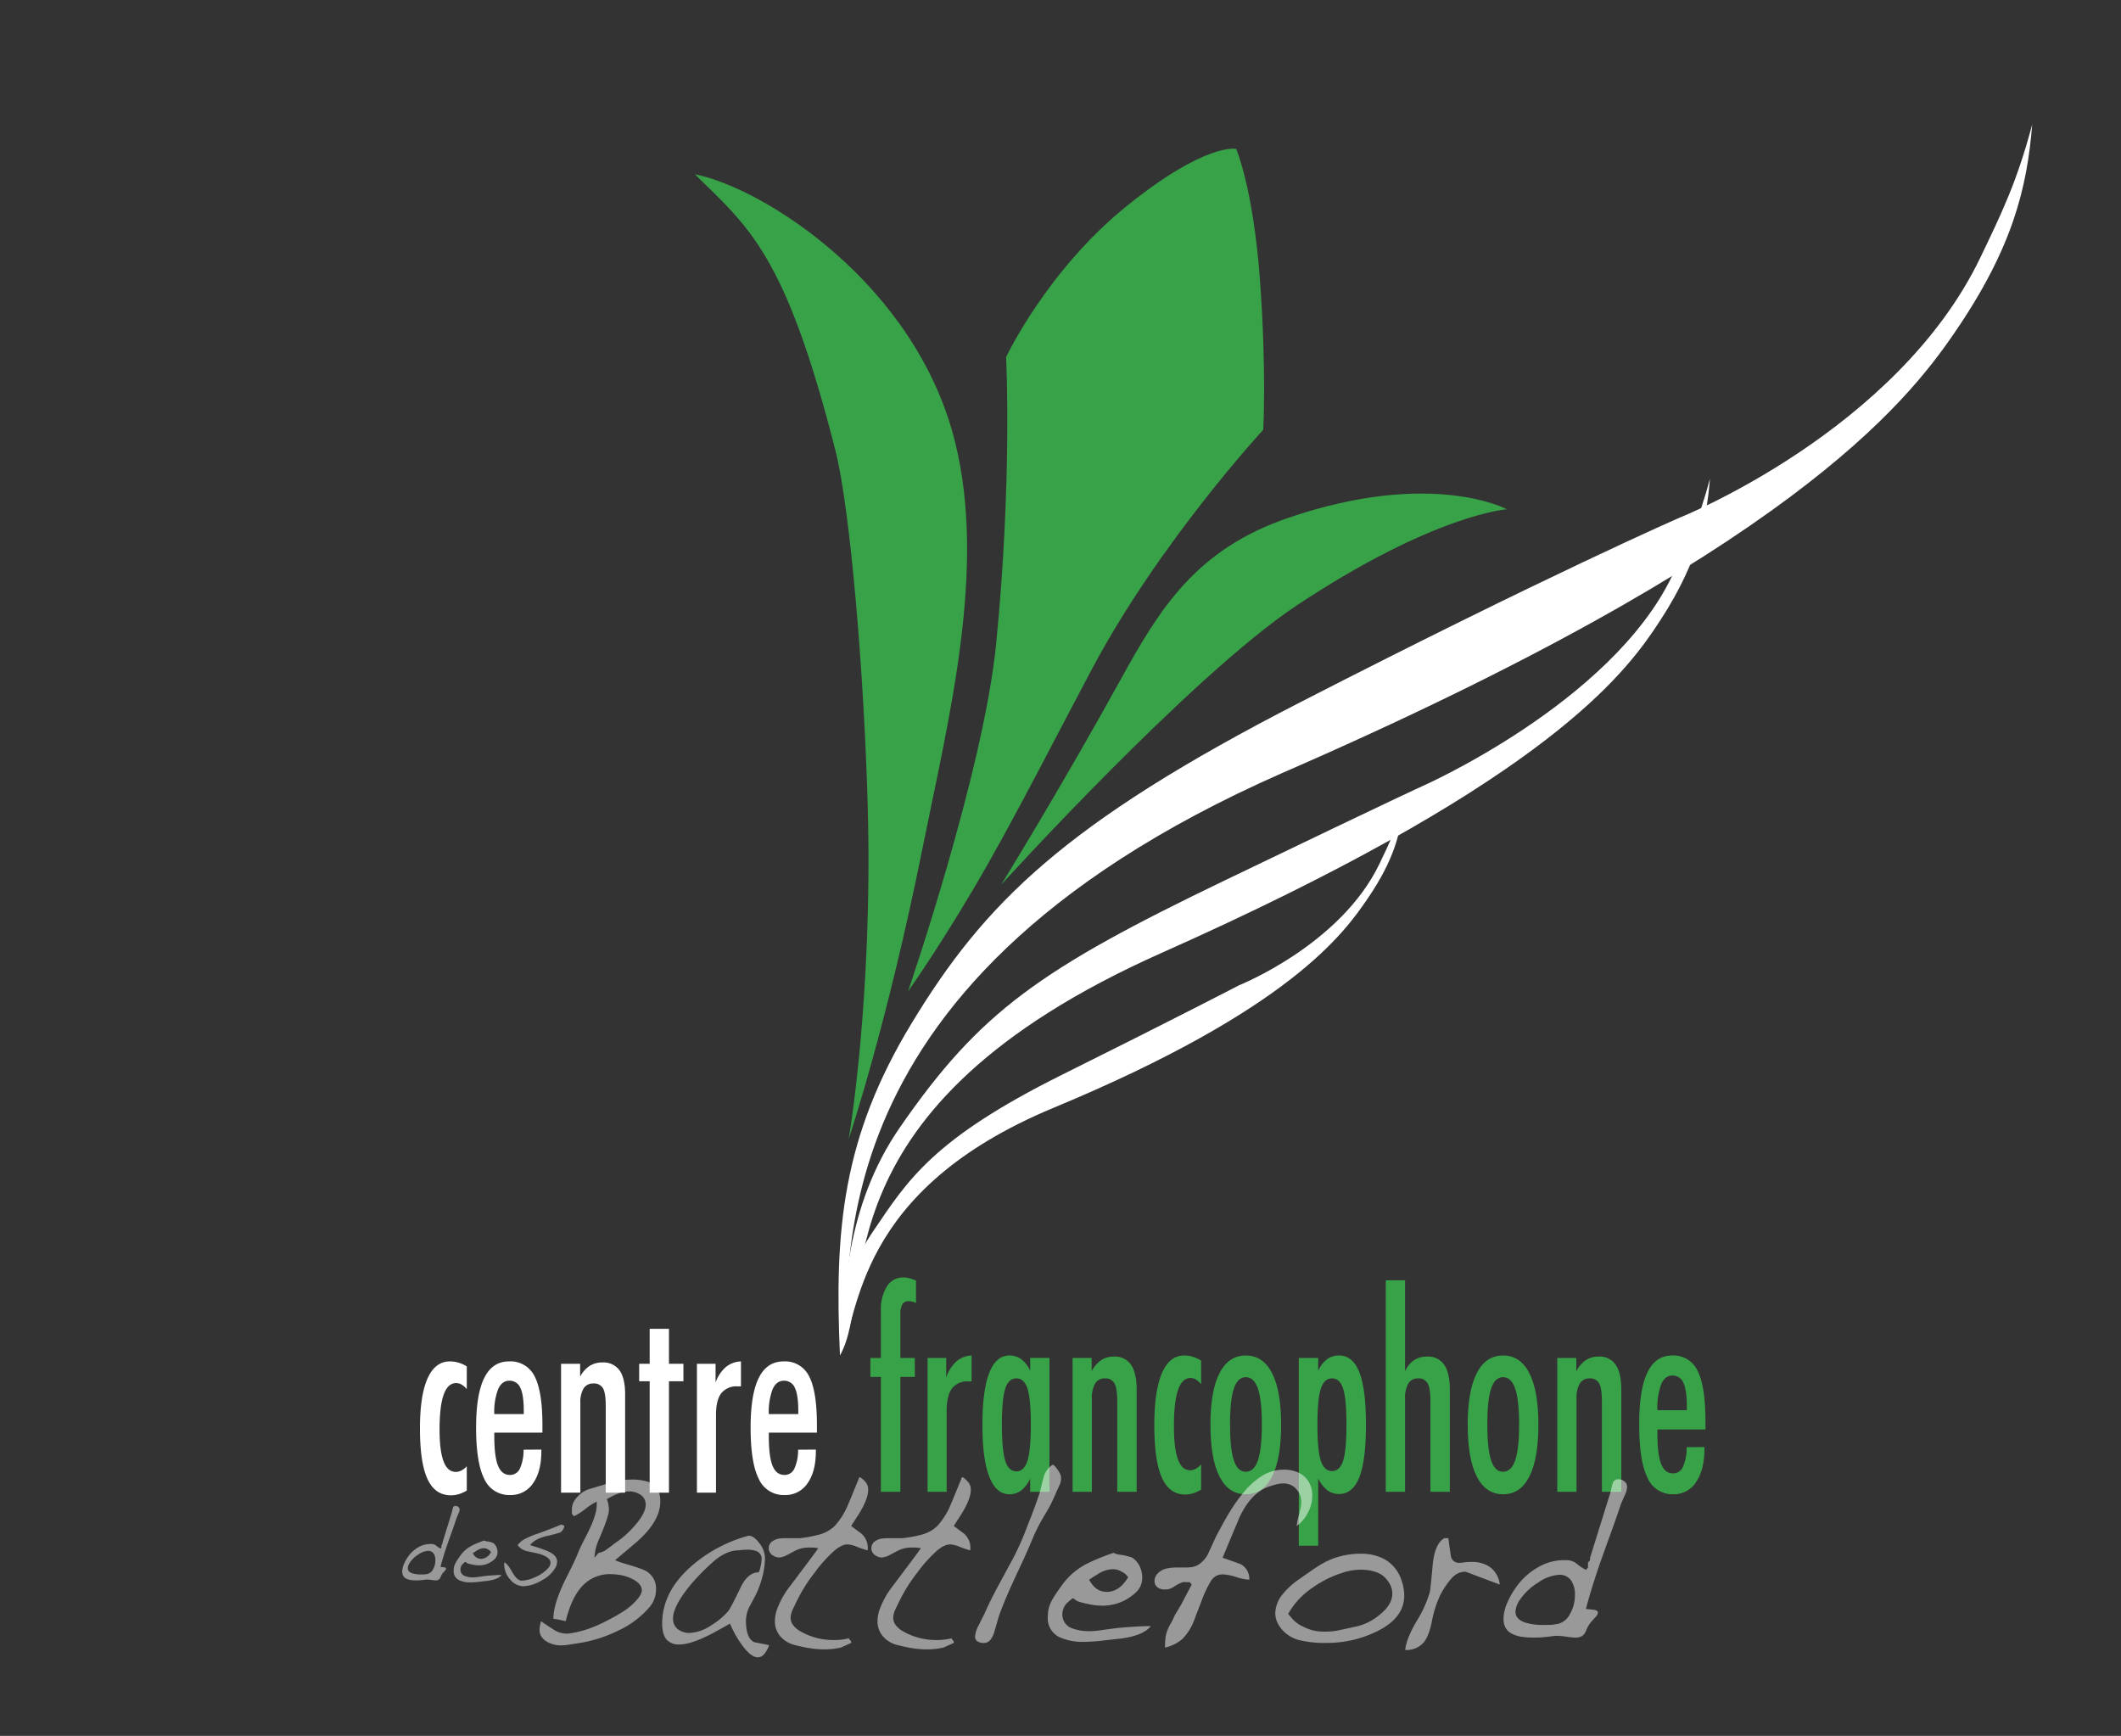 <svg xmlns="http://www.w3.org/2000/svg" width="633.463" height="518.4" viewBox="0 0 633.463 518.4"><rect x="0" y="0" width="633.463" height="518.4" fill="#333333" stroke="none"/><defs><style>.a{fill:#38a248;}.b{fill:#fff;}.c{opacity:0.5;}</style></defs><path class="a" d="M253.495,340.095s7.198-41.945,5.669-98.959c-1.05-39.16-5.171-89.003-9.669-106.673-14.926-58.632-25.789-66.505-41.958-82.421,20.463,4.042,66.189,32.842,77.79,80.274,9.309,38.064-1.988,82.072-9.83,121.107C264.916,306.083,253.495,340.095,253.495,340.095Z"/><path class="a" d="M271.19,296.074s22.495-65.484,26.295-103.568c4.887-48.978,3-85.874,3-85.874s12.147-25.8,35.895-45S369.2,44.463,369.2,44.463s5.063,11.621,7.084,38.905,1,44.979,1,44.979-30.81,33.295-51.021,71.189c-8.931,16.746-20.529,39.545-30.692,57.543C282.736,279.809,271.19,296.074,271.19,296.074Z"/><path class="a" d="M299,264.221s17.472-28.272,35.702-61.302c11.604-21.025,22.372-38.835,50.162-48.309,42.817-14.597,65.179-2.526,65.179-2.526s-21.558,1.442-62.489,28.53C355.824,201.613,299,264.221,299,264.221Z"/><path class="b" d="M250.863,404.716c-1.705-37.705.798-65.122,21.347-99.042,21.726-35.863,45.537-59.737,116.189-95.99,74.588-38.272,113.2-55.074,113.2-55.074s65.033-25.854,89.926-77.832c6.293-13.14,10.874-22.463,15.421-39.642-1.532,18.942-5.811,36.884-23.229,62.272C568.984,120.885,533.937,165.2,382.863,230.884,234.821,296.074,257.116,386.905,250.863,404.716Z"/><path class="b" d="M250.863,404.716c1.241-17.926,1.45-44.246,17.937-68.084,23.937-34.61,41.752-47.14,97.403-73.91,54.5-26.217,58.501-27.902,58.501-27.902s56.528-24.895,74.721-62.882c4.599-9.603,7.947-16.417,11.27-28.972-1.12,13.843-4.247,26.956-16.976,45.51-10.769,15.695-36.793,47.148-146.791,96.086C242.526,331.01,261.863,386.139,250.863,404.716Z"/><path class="b" d="M250.863,404.716c1.616-13.204-.405-21.777,9.969-37.102s17.884-27.519,56.403-46.68c35.023-17.422,52.82-26.698,52.82-26.698S400.4,282.173,412.015,257.92c2.936-6.131,5.074-10.481,7.196-18.497-.715,8.838-2.711,17.21-10.839,29.056-6.875,10.021-22.733,32.865-93.72,62.347C255.126,355.547,256.832,392.59,250.863,404.716Z"/><path class="b" d="M139.409,445.133a11.396,11.396,0,0,1-2.368,1.06,8.04,8.04,0,0,1-2.368.353q-4.737,0-6.992-4.847t-2.256-15.127q0-9.85,2.272-14.932t6.656-5.082a9.028,9.028,0,0,1,2.592.373,10.483,10.483,0,0,1,2.464,1.118v6.789a6.03,6.03,0,0,0-1.568-1.374,3.231,3.231,0,0,0-1.6-.432q-2.496,0-3.728,3.454-1.233,3.453-1.232,10.398,0,6.397,1.2,9.535,1.2,3.141,3.632,3.14a3.688,3.688,0,0,0,1.68-.412,5.829,5.829,0,0,0,1.616-1.275Z"/><path class="b" d="M161.681,432.89v.51q0,6.084-2.496,9.575a7.934,7.934,0,0,1-6.816,3.492,8.121,8.121,0,0,1-7.728-4.807q-2.448-4.806-2.448-15.363,0-9.927,2.448-14.833,2.449-4.904,7.408-4.905a7.966,7.966,0,0,1,7.616,4.454q2.336,4.455,2.336,14.578v2.236H147.633v1.139q0,6.043,1.12,8.77t3.552,2.727a3.197,3.197,0,0,0,2.96-1.883,13.082,13.082,0,0,0,1.104-5.651Zm-14.048-10.595h8.8v-.981q0-4.748-1.024-6.867a3.431,3.431,0,0,0-3.296-2.119q-2.208,0-3.344,2.531A18.894,18.894,0,0,0,147.633,422.296Z"/><path class="b" d="M167.569,445.761V407.266h5.696v3.846a8.47,8.47,0,0,1,2.8-3.179,6.909,6.909,0,0,1,3.824-1.06,5.885,5.885,0,0,1,5.136,2.354q1.679,2.354,1.68,7.181v29.352h-5.792v-25.86q0-3.923-.832-5.336a3.064,3.064,0,0,0-2.88-1.413,3.247,3.247,0,0,0-2.896,1.472,7.968,7.968,0,0,0-.976,4.375v26.763Z"/><path class="b" d="M194.033,445.761V412.485h-3.136v-5.219h3.136V396.828h5.76v10.438h4.32v5.219h-4.32v33.276Z"/><path class="b" d="M208.145,445.761V407.266h5.568v5.611a11.053,11.053,0,0,1,3.04-4.611,7.576,7.576,0,0,1,4.544-1.707v7.456h-.96a5.795,5.795,0,0,0-4.928,2.061q-1.568,2.06-1.568,6.455v23.23Z"/><path class="b" d="M243.665,432.89v.51q0,6.084-2.496,9.575a7.934,7.934,0,0,1-6.816,3.492,8.121,8.121,0,0,1-7.728-4.807q-2.448-4.806-2.448-15.363,0-9.927,2.448-14.833,2.449-4.904,7.408-4.905a7.966,7.966,0,0,1,7.616,4.454q2.336,4.455,2.336,14.578v2.236H229.617v1.139q0,6.043,1.12,8.77t3.552,2.727a3.197,3.197,0,0,0,2.96-1.883,13.083,13.083,0,0,0,1.104-5.651ZM229.617,422.296h8.8v-.981q0-4.748-1.024-6.867a3.431,3.431,0,0,0-3.296-2.119q-2.208,0-3.344,2.531A18.894,18.894,0,0,0,229.617,422.296Z"/><path class="a" d="M263.084,445.502V411.19H259.95v-5.664h3.135V391.507a12.999,12.999,0,0,1,1.808-7.336,5.654,5.654,0,0,1,4.942-2.689,7.17,7.17,0,0,1,1.663.225,13.513,13.513,0,0,1,2.079.713v6.684a6.404,6.404,0,0,0-1.184-.408,4.588,4.588,0,0,0-.992-.122,2.068,2.068,0,0,0-1.903.958,6.072,6.072,0,0,0-.592,3.076v12.919h4.319v5.664H268.906v34.312Z"/><path class="a" d="M277.031,445.502V405.526h5.566v5.827a11.51,11.51,0,0,1,3.039-4.788,7.409,7.409,0,0,1,4.543-1.773v7.743h-.96a5.697,5.697,0,0,0-4.926,2.14q-1.567,2.139-1.567,6.703v24.125Z"/><path class="a" d="M307.676,445.502V441.59a9.47,9.47,0,0,1-2.703,3.525,5.752,5.752,0,0,1-3.503,1.12q-3.967,0-6.014-5.257t-2.047-15.526q0-10.187,2.031-15.424t6.03-5.237a5.869,5.869,0,0,1,3.535,1.101,9.07,9.07,0,0,1,2.671,3.464v-3.83h5.758v39.977Zm-8.445-20.05q0,7.663,1.008,10.799,1.008,3.139,3.311,3.139t3.311-3.158q1.008-3.158,1.008-10.779,0-7.661-.992-10.738t-3.327-3.076q-2.335,0-3.327,3.076Q299.231,417.792,299.231,425.453Z"/><path class="a" d="M320.344,445.502V405.526h5.694v3.993a8.701,8.701,0,0,1,2.799-3.301,6.723,6.723,0,0,1,3.823-1.101,5.802,5.802,0,0,1,5.134,2.445q1.679,2.445,1.68,7.457v30.482h-5.79V418.647q0-4.074-.832-5.542a3.032,3.032,0,0,0-2.879-1.467,3.214,3.214,0,0,0-2.895,1.528,8.538,8.538,0,0,0-.976,4.544v27.792Z"/><path class="a" d="M358.73,444.85a11.153,11.153,0,0,1-2.367,1.101,7.766,7.766,0,0,1-2.367.367q-4.734,0-6.989-5.033t-2.255-15.71q0-10.228,2.271-15.506,2.272-5.276,6.654-5.277a8.703,8.703,0,0,1,2.591.388A10.276,10.276,0,0,1,358.73,406.34v7.05a6.076,6.076,0,0,0-1.567-1.426,3.128,3.128,0,0,0-1.6-.448q-2.495,0-3.727,3.586t-1.231,10.799q0,6.643,1.199,9.902t3.631,3.261a3.574,3.574,0,0,0,1.68-.428,5.857,5.857,0,0,0,1.615-1.325Z"/><path class="a" d="M361.513,425.453q0-10.106,2.703-15.384,2.703-5.276,7.854-5.277,5.149,0,7.853,5.277t2.703,15.384q0,10.188-2.703,15.485t-7.853,5.298q-5.15,0-7.854-5.298T361.513,425.453Zm5.854-.081q0,7.334,1.135,10.737t3.567,3.403q2.462,0,3.631-3.423,1.166-3.423,1.167-10.718,0-7.254-1.167-10.677-1.169-3.423-3.631-3.424-2.432,0-3.567,3.403T367.368,425.372Z"/><path class="a" d="M387.904,461.599V405.526h5.79v3.83a9.07,9.07,0,0,1,2.671-3.464,5.869,5.869,0,0,1,3.535-1.101q4.127,0,6.094,5.033t1.967,15.628q0,10.636-1.967,15.669T399.9,446.155a5.674,5.674,0,0,1-3.503-1.142,9.715,9.715,0,0,1-2.703-3.504v20.09Zm5.566-36.147q0,7.702,1.008,10.779t3.343,3.076q2.333,0,3.326-3.076t.992-10.779q0-7.661-.992-10.738t-3.326-3.076q-2.336,0-3.343,3.076Q393.47,417.792,393.47,425.453Z"/><path class="a" d="M413.877,445.502v-63.164h5.759v27.181a7.745,7.745,0,0,1,2.639-3.28,6.797,6.797,0,0,1,3.919-1.121,5.802,5.802,0,0,1,5.134,2.445q1.679,2.445,1.68,7.457v30.482h-5.79V418.647q0-4.074-.832-5.542a3.032,3.032,0,0,0-2.879-1.467,3.213,3.213,0,0,0-2.894,1.528,8.529,8.529,0,0,0-.976,4.544v27.792Z"/><path class="a" d="M438.349,425.453q0-10.106,2.703-15.384,2.703-5.276,7.854-5.277,5.149,0,7.853,5.277t2.703,15.384q0,10.188-2.703,15.485t-7.853,5.298q-5.15,0-7.854-5.298T438.349,425.453Zm5.854-.081q0,7.334,1.135,10.737t3.567,3.403q2.462,0,3.631-3.423,1.166-3.423,1.167-10.718,0-7.254-1.167-10.677-1.169-3.423-3.631-3.424-2.432,0-3.567,3.403T444.203,425.372Z"/><path class="a" d="M465.091,445.502V405.526h5.694v3.993a8.696,8.696,0,0,1,2.799-3.301,6.723,6.723,0,0,1,3.823-1.101,5.803,5.803,0,0,1,5.134,2.445q1.679,2.445,1.68,7.457v30.482h-5.79V418.647q0-4.074-.832-5.542a3.032,3.032,0,0,0-2.879-1.467,3.213,3.213,0,0,0-2.894,1.528,8.529,8.529,0,0,0-.976,4.544v27.792Z"/><path class="a" d="M509.044,432.136v.529q0,6.318-2.495,9.943a7.846,7.846,0,0,1-6.814,3.627,8.097,8.097,0,0,1-7.726-4.992q-2.448-4.991-2.447-15.954,0-10.31,2.447-15.403t7.405-5.095a7.926,7.926,0,0,1,7.613,4.626q2.335,4.625,2.335,15.139V426.88H495.001v1.182q0,6.275,1.119,9.107t3.551,2.833a3.189,3.189,0,0,0,2.959-1.956,14.031,14.031,0,0,0,1.103-5.868Zm-14.043-11.003h8.797v-1.019q0-4.931-1.024-7.132a3.425,3.425,0,0,0-3.294-2.2q-2.208,0-3.343,2.628A20.3,20.3,0,0,0,495.001,421.133Z"/><g class="c"><path class="b" d="M131.844,462.111v-.685l.285-.343V460.74q1.425-4.61,2.851-9.253.234-1.059.285-1.184a.791.791,0,0,1,.751-.592,2.895,2.895,0,0,1,.389.061,1.312,1.312,0,0,1,.661.421.998.998,0,0,1,.194.608,2.988,2.988,0,0,1-.298,1.122q-.298.686-.557,1.277-.571,1.775-1.685,4.876t-1.685,4.844q-.959,2.93-1.477,5.017.673.063,1.166.124.492.063.493.405a1.094,1.094,0,0,1-.233.499q-.596.653-.803.903a4.301,4.301,0,0,0-.584,1.06,1.55,1.55,0,0,1-.609.825,1.836,1.836,0,0,1-.907.202,9.718,9.718,0,0,1-1.218-.124,9.78,9.78,0,0,0-1.27-.125h-.311q-.545.084-1.335.167a14.479,14.479,0,0,1-1.49.082,12.674,12.674,0,0,1-1.801-.108,4.226,4.226,0,0,1-1.361-.438,2.02,2.02,0,0,1-.894-.859,2.704,2.704,0,0,1-.272-1.25,5.989,5.989,0,0,1,.57-2.344,10.668,10.668,0,0,1,1.167-2.062,9.36,9.36,0,0,1,2.968-2.765,7.045,7.045,0,0,1,3.615-1.047h.544a2.23,2.23,0,0,1,1.322.53,7.326,7.326,0,0,0,1.244.841Zm-9.408,4.486a3.239,3.239,0,0,0-.648,1.728q0,1.037,1.322,1.509a8.204,8.204,0,0,0,2.643.346q.88,0,1.244-.032a3.22,3.22,0,0,1,.57-.094,2.545,2.545,0,0,0,1.775-1.414,5.375,5.375,0,0,0,.687-2.673,3.478,3.478,0,0,0-.493-1.98,1.897,1.897,0,0,0-1.685-.849,5.605,5.605,0,0,0-2.916,1.084A8.222,8.222,0,0,0,122.435,466.597Z"/><path class="b" d="M147.213,460.733a2.95,2.95,0,0,1,1.011,1.185,3.534,3.534,0,0,1,.363,1.559,2.736,2.736,0,0,1-.804,2.059,6.922,6.922,0,0,1-2.268,1.482,6.85,6.85,0,0,1-2.475.452,8.808,8.808,0,0,1-1.594-.155,14.117,14.117,0,0,1-1.645-.405,1.332,1.332,0,0,1-.519-.28q-.207-.188-.259-.188-.155,0-.648.468a2.258,2.258,0,0,0-.855,1.745,2.028,2.028,0,0,0,1.425,2.024,6.523,6.523,0,0,0,2.281.374,12.859,12.859,0,0,0,1.814-.155q1.062-.157,1.801-.25t2.333-.202q1.594-.108,2.604-.109-.985,1.31-4.069,1.745-1.4.157-2.773.311-.492.063-1.179.109t-1.127.046a7.807,7.807,0,0,1-3.447-.623,2.924,2.924,0,0,1-1.685-2.837q0-.312.065-.935a5.112,5.112,0,0,1,.687-1.746q.233-.436,1.27-1.901a9.786,9.786,0,0,1,3.292-2.869,27.278,27.278,0,0,1,3.836-1.59q.077.126.726.25A8.038,8.038,0,0,1,147.213,460.733Zm-.856,2.4a1.837,1.837,0,0,0-.544-.391,3.084,3.084,0,0,0-.726-.327,2.666,2.666,0,0,0-.622-.064,3.974,3.974,0,0,0-2.073.719q-.597.375-1.167.749a2.727,2.727,0,0,0,2.437,1.718,3.498,3.498,0,0,0,2.981-2.061Z"/><path class="b" d="M168.569,455.591a2.747,2.747,0,0,1-1.27,2.058,38.882,38.882,0,0,1-3.862,1.028,13.816,13.816,0,0,0-2.747.904,6.998,6.998,0,0,0-2.385,1.839q3.084.934,4.821,1.621,3.266,1.277,3.266,3.304a4.111,4.111,0,0,1-.389,1.589,9.815,9.815,0,0,1-4.276,4.053,11.293,11.293,0,0,1-5.417,1.714,5.185,5.185,0,0,1-3.953-2.041,6.742,6.742,0,0,1-1.775-4.533,4.367,4.367,0,0,1,.026-.561q.984.406,2.41,2.96,1.322,2.367,2.721,2.523a10.684,10.684,0,0,0,4.225-1.122,10.289,10.289,0,0,0,3.758-2.649,2.55,2.55,0,0,0,.7-1.59q0-1.091-1.529-1.933a9.998,9.998,0,0,0-2.579-.903q-1.542-.343-3.071-.654a4.852,4.852,0,0,1-2.644-1.777,6.71,6.71,0,0,1,1.905-1.698,24.183,24.183,0,0,1,4.082-1.73q3.447-1.216,7.128-2.743A1.852,1.852,0,0,0,168.569,455.591Z"/></g><g class="c"><path class="b" d="M170.802,452.071v-1.457a5.243,5.243,0,0,1,1.675-3.611,7.741,7.741,0,0,1,3.238-2.22q3.015-.926,6.365-1.921a21.12,21.12,0,0,1,5.917-.994,15.914,15.914,0,0,1,6.197.861q3.015,1.391,3.015,5.698,0,5.897-7.146,12.124-3.182,2.719-6.365,5.367a22.608,22.608,0,0,0,3.182,1.126,55.949,55.949,0,0,1,5.415,1.789,5.998,5.998,0,0,1,3.629,5.963,7.989,7.989,0,0,1-1.787,4.969,27.544,27.544,0,0,1-9.714,7.288,40.41,40.41,0,0,1-11.165,3.578q-1.397.199-2.959.464a16.499,16.499,0,0,1-2.68.265,8.185,8.185,0,0,1-3.545-.729,5.704,5.704,0,0,1-2.233-1.689,3.571,3.571,0,0,1-.698-2.153,10.155,10.155,0,0,1,.447-2.65q1.786,1.26,3.712,2.484a7.157,7.157,0,0,0,3.88,1.227,5.631,5.631,0,0,0,1.005-.066,31.521,31.521,0,0,0,8.151-2.386,61.09,61.09,0,0,0,7.816-4.174,18.622,18.622,0,0,0,3.35-2.717q2.177-2.186,2.177-3.577,0-1.922-2.68-3.312a13.067,13.067,0,0,0-3.684-1.26,18.789,18.789,0,0,0-2.847-.265,11.189,11.189,0,0,0-8.709,3.71q-3.127,3.447-4.801,10.336-.559-.132-1.647-.364t-2.038-.364q0-4.636,3.964-12.456,2.679-5.3,3.405-7.222.557-1.456,2.512-5.234,3.07-5.896,3.071-9.076v-.994a17.427,17.427,0,0,0-3.35,2.153,18.523,18.523,0,0,1-3.461,2.22Zm7.983,11.661a5.267,5.267,0,0,0,2.457-1.06q1.283-.926,2.456-1.855a27.765,27.765,0,0,0,5.415-4.704q3.74-4.04,3.74-6.824a3.454,3.454,0,0,0-1.786-3.048,6.135,6.135,0,0,0-3.182-.861,9.753,9.753,0,0,0-3.461.729,21.379,21.379,0,0,0-3.182,1.591,8.617,8.617,0,0,1,.614,3.246q0,1.856-2.903,8.613a14.658,14.658,0,0,0-1.396,5.632Z"/><path class="b" d="M228.471,465.176a23.015,23.015,0,0,1-.865,6.032,27.304,27.304,0,0,1-2.233,5.733q-1.369,2.552-1.48,2.75a9.821,9.821,0,0,0-1.117,4.375,18.385,18.385,0,0,0,.168,2.254q.446,3.249,2.345,4.109,2.178.398,4.411.861a7.76,7.76,0,0,1-1.536,2.752,2.531,2.531,0,0,1-1.814.895q-2.122,0-4.857-3.843a30.109,30.109,0,0,1-3.461-6.229q-5.415,3.048-6.699,3.644-5.304,2.584-8.43,2.584a4.894,4.894,0,0,1-3.685-1.326q-1.452-1.523-1.451-4.905,0-9.677,9.044-17.434a43.033,43.033,0,0,1,16.749-8.816q1.619,0,3.266,2.287A7.461,7.461,0,0,1,228.471,465.176Zm-1.228-.733a2.489,2.489,0,0,0-1.507-1.292,7.39,7.39,0,0,0-2.401-.364c-.596,0-1.126.023-1.591.066q-.699.067-1.256.133-3.238,0-6.922,2.917a68.113,68.113,0,0,0-5.974,5.835,43.068,43.068,0,0,0-3.964,5.038q-2.625,3.979-2.624,6.564a3.926,3.926,0,0,0,2.289,3.713,5.704,5.704,0,0,0,2.624.597,12.477,12.477,0,0,0,6.252-2.122,21.855,21.855,0,0,0,5.248-4.31q.725-.795,3.852-7.295,2.121-4.375,5.359-4.377a9.601,9.601,0,0,0,.558-1.888,10.391,10.391,0,0,0,.279-2.087A2.112,2.112,0,0,0,227.243,464.444Z"/><path class="b" d="M258.506,442.581a3.578,3.578,0,0,1,.782,2.386q0,2.717-2.903,7.357-1.118,1.724-2.177,3.38,1.395,1.06,2.847,2.12a5.583,5.583,0,0,1,2.065,5.17,28.653,28.653,0,0,1-3.154-1.06,8.68,8.68,0,0,0-2.819-.73,4.351,4.351,0,0,0-1.786.431,9.459,9.459,0,0,0-2.066,1.358,41.21,41.21,0,0,0-6.029,6.695,48.12,48.12,0,0,0-5.024,7.886q-.727,1.459-1.424,2.949a6.328,6.328,0,0,0-.698,2.618,3.583,3.583,0,0,0,.642,2.022,6.984,6.984,0,0,0,2.093,1.888,19.845,19.845,0,0,0,10.328,2.718,18.993,18.993,0,0,0,4.411-.53.846.846,0,0,0,.056.331q.67.532.559,1.06l-3.071,1.392a24.423,24.423,0,0,1-2.428.398,23.857,23.857,0,0,1-2.596.133,27.441,27.441,0,0,1-4.159-.331q-2.15-.333-4.689-.991a8.142,8.142,0,0,1-4.187-2.546,6.825,6.825,0,0,1-1.647-4.66,10.707,10.707,0,0,1,.67-3.505,26.245,26.245,0,0,1,4.02-7.073q7.927-10.51,8.263-11.107-.559-.1-1.061-.148t-1.228-.05a13.008,13.008,0,0,0-2.345.17,10.029,10.029,0,0,0-2.122.711q-1.787.949-2.568,1.355a5.582,5.582,0,0,1-2.401.746,3.393,3.393,0,0,1-1.787-.597,2.504,2.504,0,0,1,0-4.373,4.516,4.516,0,0,1,1.536-.629,11.142,11.142,0,0,1,2.149-.166h4.298a37.12,37.12,0,0,0,5.471-.994,10.601,10.601,0,0,0,5.024-2.719,21.81,21.81,0,0,0,3.238-4.774q.614-1.192,4.075-9.749h.168A7.742,7.742,0,0,1,258.506,442.581Z"/><path class="b" d="M289.155,442.581a3.578,3.578,0,0,1,.782,2.386q0,2.717-2.903,7.357-1.118,1.724-2.177,3.38,1.395,1.06,2.847,2.12a5.582,5.582,0,0,1,2.065,5.17,28.66,28.66,0,0,1-3.154-1.06,8.68,8.68,0,0,0-2.819-.73,4.351,4.351,0,0,0-1.786.431,9.462,9.462,0,0,0-2.066,1.358,41.214,41.214,0,0,0-6.029,6.695,48.12,48.12,0,0,0-5.024,7.886q-.727,1.459-1.424,2.949a6.329,6.329,0,0,0-.698,2.618,3.583,3.583,0,0,0,.642,2.022,6.985,6.985,0,0,0,2.093,1.888,19.845,19.845,0,0,0,10.328,2.718,18.994,18.994,0,0,0,4.411-.53.846.846,0,0,0,.056.331q.67.532.559,1.06l-3.071,1.392a24.418,24.418,0,0,1-2.428.398,23.857,23.857,0,0,1-2.596.133,27.442,27.442,0,0,1-4.159-.331q-2.15-.333-4.689-.991a8.141,8.141,0,0,1-4.187-2.546,6.824,6.824,0,0,1-1.647-4.66,10.707,10.707,0,0,1,.67-3.505,26.245,26.245,0,0,1,4.019-7.073q7.927-10.51,8.263-11.107-.559-.1-1.061-.148t-1.228-.05a13.009,13.009,0,0,0-2.345.17,10.027,10.027,0,0,0-2.122.711q-1.787.949-2.568,1.355a5.582,5.582,0,0,1-2.401.746,3.393,3.393,0,0,1-1.787-.597,2.504,2.504,0,0,1,0-4.373,4.516,4.516,0,0,1,1.536-.629,11.142,11.142,0,0,1,2.149-.166h4.298a37.118,37.118,0,0,0,5.471-.994,10.6,10.6,0,0,0,5.024-2.719,21.814,21.814,0,0,0,3.238-4.774q.614-1.192,4.075-9.749h.167A7.74,7.74,0,0,1,289.155,442.581Z"/><path class="b" d="M316.734,440.411a4.162,4.162,0,0,1,.167,1.126,4.885,4.885,0,0,1-.475,1.987q-.475,1.06-.921,1.988a44.802,44.802,0,0,1-3.35,6.691,55.236,55.236,0,0,0-3.405,6.427q-1.564,3.844-3.434,7.851-1.871,4.009-3.657,7.917-2.122,4.837-3.35,8.282-.726,2.518-1.451,5.035-1.061,2.916-2.848,2.915a3.573,3.573,0,0,1-2.149-.497,1.692,1.692,0,0,1-.642-1.425,8.159,8.159,0,0,1,1.06-3.312q.837-1.721,1.73-3.445,1.619-3.709,4.076-8.281,2.177-4.041,4.41-8.149a79.894,79.894,0,0,0,3.796-8.349q.725-1.92,1.675-4.307,1.898-4.901,2.624-7.354.557-2.319,1.172-4.638a6.316,6.316,0,0,1,2.512-3.38q.335-.33,1.34,1.061A7.567,7.567,0,0,1,316.734,440.411Z"/><path class="b" d="M338.171,465.174a6.294,6.294,0,0,1,2.178,2.521,7.446,7.446,0,0,1,.781,3.315,5.784,5.784,0,0,1-1.73,4.378,14.333,14.333,0,0,1-10.217,4.112,19.055,19.055,0,0,1-3.433-.331,31.179,31.179,0,0,1-3.545-.861,2.881,2.881,0,0,1-1.116-.597q-.448-.397-.559-.397-.335,0-1.395.994a4.778,4.778,0,0,0-1.842,3.71,4.318,4.318,0,0,0,3.07,4.307,14.246,14.246,0,0,0,4.913.795,27.819,27.819,0,0,0,3.908-.331q2.288-.331,3.88-.53,1.591-.198,5.024-.431,3.433-.231,5.611-.231-2.123,2.782-8.766,3.71-3.015.333-5.974.663-1.061.133-2.54.232t-2.429.1a17.02,17.02,0,0,1-7.425-1.326,6.209,6.209,0,0,1-3.629-6.032q0-.664.14-1.989a10.792,10.792,0,0,1,1.479-3.713q.502-.927,2.736-4.044a21.005,21.005,0,0,1,7.09-6.1,58.83,58.83,0,0,1,8.263-3.381q.167.265,1.562.531A17.379,17.379,0,0,1,338.171,465.174Zm-1.842,5.104a3.987,3.987,0,0,0-1.173-.83,6.754,6.754,0,0,0-1.563-.697,5.838,5.838,0,0,0-1.34-.133,8.646,8.646,0,0,0-4.466,1.527q-1.285.797-2.512,1.594,1.953,3.653,5.247,3.653,3.796,0,6.42-4.384Z"/><path class="b" d="M355.311,472.478h-1.228q-.949-.265-3.405,1.324a4.679,4.679,0,0,1-2.233.861h-.558a3.36,3.36,0,0,1-2.262-.695,2.285,2.285,0,0,1-.81-1.822,3.159,3.159,0,0,1,.279-1.292,4.04,4.04,0,0,1,1.005-1.292,5.338,5.338,0,0,1,2.373-1.159,14.646,14.646,0,0,1,3.099-.298h1.675a23.716,23.716,0,0,0,2.624-.1,6.528,6.528,0,0,0,1.897-.63,8.237,8.237,0,0,0,3.238-3.776q1.116-2.449,2.289-4.969,2.567-4.836,3.796-6.824a49.702,49.702,0,0,1,4.69-6.56,22.355,22.355,0,0,1,5.583-4.77,12.084,12.084,0,0,1,6.085-1.59,9.921,9.921,0,0,1,4.997,1.226,6.974,6.974,0,0,1,3.099,3.942,8.272,8.272,0,0,1,.391,2.584,10.856,10.856,0,0,1-1.424,5.301,10.258,10.258,0,0,1-3.266,3.776,24.37,24.37,0,0,1,.754-3.512,15.297,15.297,0,0,0,.642-3.578,6.307,6.307,0,0,0-.307-1.987,5.715,5.715,0,0,0-1.089-1.855,4.823,4.823,0,0,0-1.787-1.357,5.467,5.467,0,0,0-2.177-.431,8.395,8.395,0,0,0-2.178.298q-1.116.297-2.456.762-5.137,1.988-8.43,9.011-2.569,6.097-5.081,12.125,5.136,1.789,5.416,1.921a4.945,4.945,0,0,1,2.567,4.638,15.648,15.648,0,0,1-3.907-.795,15.663,15.663,0,0,0-3.908-.795,4.461,4.461,0,0,0-2.149.497,4.695,4.695,0,0,0-1.703,1.822,34.147,34.147,0,0,0-2.624,5.697q-1.172,2.982-2.288,5.963a15.586,15.586,0,0,1-3.462,5.367,12.192,12.192,0,0,1-5.136,2.518,26.024,26.024,0,0,1,.111-2.617,9.57,9.57,0,0,1,.446-2.087,13.384,13.384,0,0,1,.949-2.12,16.539,16.539,0,0,0,1.033-1.988,9.38,9.38,0,0,1,.754-1.457q.781-1.324,1.619-2.717,1.507-2.915,3.07-5.83Z"/><path class="b" d="M418.507,471.749a14.144,14.144,0,0,1,.893,4.704q0,7.024-8.876,11.065a33.846,33.846,0,0,1-14.125,3.114,32.004,32.004,0,0,1-8.15-.795,9.962,9.962,0,0,1-6.588-4.97,8.331,8.331,0,0,1-.586-1.524,6.374,6.374,0,0,1-.195-1.656,9.287,9.287,0,0,1,2.289-5.698,21.708,21.708,0,0,1,4.634-4.24q4.409-3.113,5.359-3.71a25.32,25.32,0,0,1,5.442-2.783,29.017,29.017,0,0,1,3.853-.96,22.515,22.515,0,0,1,3.769-.299,14.829,14.829,0,0,1,7.201,1.591A11.055,11.055,0,0,1,418.507,471.749ZM385.959,483.41a9.152,9.152,0,0,0,3.183,2.318,13.613,13.613,0,0,0,3.461,1.26,15.542,15.542,0,0,0,2.791.265,22.496,22.496,0,0,0,3.406-.199q1.226-.198,6.81-1.457a16.463,16.463,0,0,0,6.364-3.312q3.853-3.047,3.853-6.361a5.941,5.941,0,0,0-.363-2.054,7.862,7.862,0,0,0-1.256-2.12,6.789,6.789,0,0,0-3.266-2.285,13.661,13.661,0,0,0-4.439-.696,17.127,17.127,0,0,0-5.192.795A32.123,32.123,0,0,0,392.1,474.068a23.134,23.134,0,0,0-7.369,7.884Z"/><path class="b" d="M432.575,459.359q.335,2.651.727,5.234a2.406,2.406,0,0,0,2.512,2.12,9.696,9.696,0,0,0,1.508-.133,14.511,14.511,0,0,1,2.177-.132,9.316,9.316,0,0,1,5.304,1.391,7.462,7.462,0,0,1,3.127,5.367q-5.137-1.922-10.217-3.843a5.267,5.267,0,0,0-2.317.497,7.138,7.138,0,0,0-2.205,1.886,22.728,22.728,0,0,0-3.489,5.596,32.162,32.162,0,0,0-2.037,6.786q-.893,4.503-2.513,6.421a6.856,6.856,0,0,1-5.471,2.186q.334-3.377,3.405-8.609a34.565,34.565,0,0,0,3.964-8.741q.223-1.124.81-7.747t3.489-8.278Z"/><path class="b" d="M474.278,468.105v-1.458l.614-.729V465.19q3.07-9.806,6.141-19.678.502-2.252.614-2.518a1.699,1.699,0,0,1,1.619-1.259,6.295,6.295,0,0,1,.838.132,2.813,2.813,0,0,1,1.423.894,2.11,2.11,0,0,1,.419,1.292,6.283,6.283,0,0,1-.642,2.385q-.643,1.459-1.2,2.717-1.229,3.776-3.629,10.369t-3.629,10.303q-2.067,6.229-3.183,10.667,1.452.133,2.513.265,1.059.133,1.061.861a2.316,2.316,0,0,1-.502,1.06q-1.286,1.39-1.731,1.921a9.199,9.199,0,0,0-1.256,2.253,3.307,3.307,0,0,1-1.312,1.756,4.014,4.014,0,0,1-1.954.431,21.055,21.055,0,0,1-2.624-.266,21.426,21.426,0,0,0-2.735-.265h-.67q-1.173.177-2.875.354a31.375,31.375,0,0,1-3.211.176,27.373,27.373,0,0,1-3.88-.232,9.159,9.159,0,0,1-2.931-.931,4.321,4.321,0,0,1-1.926-1.827,5.682,5.682,0,0,1-.587-2.658,12.579,12.579,0,0,1,1.229-4.982,22.582,22.582,0,0,1,2.513-4.387,20.068,20.068,0,0,1,6.392-5.88,15.321,15.321,0,0,1,7.788-2.226h1.173a4.845,4.845,0,0,1,2.847,1.126,15.729,15.729,0,0,0,2.68,1.789Zm-20.266,9.539a6.846,6.846,0,0,0-1.395,3.677q0,2.206,2.848,3.209a17.878,17.878,0,0,0,5.694.735q1.897,0,2.68-.067a6.86,6.86,0,0,1,1.228-.2,5.475,5.475,0,0,0,3.824-3.009,11.309,11.309,0,0,0,1.48-5.682,7.325,7.325,0,0,0-1.06-4.212,4.108,4.108,0,0,0-3.629-1.804,12.168,12.168,0,0,0-6.28,2.306A17.621,17.621,0,0,0,454.012,477.644Z"/></g></svg>